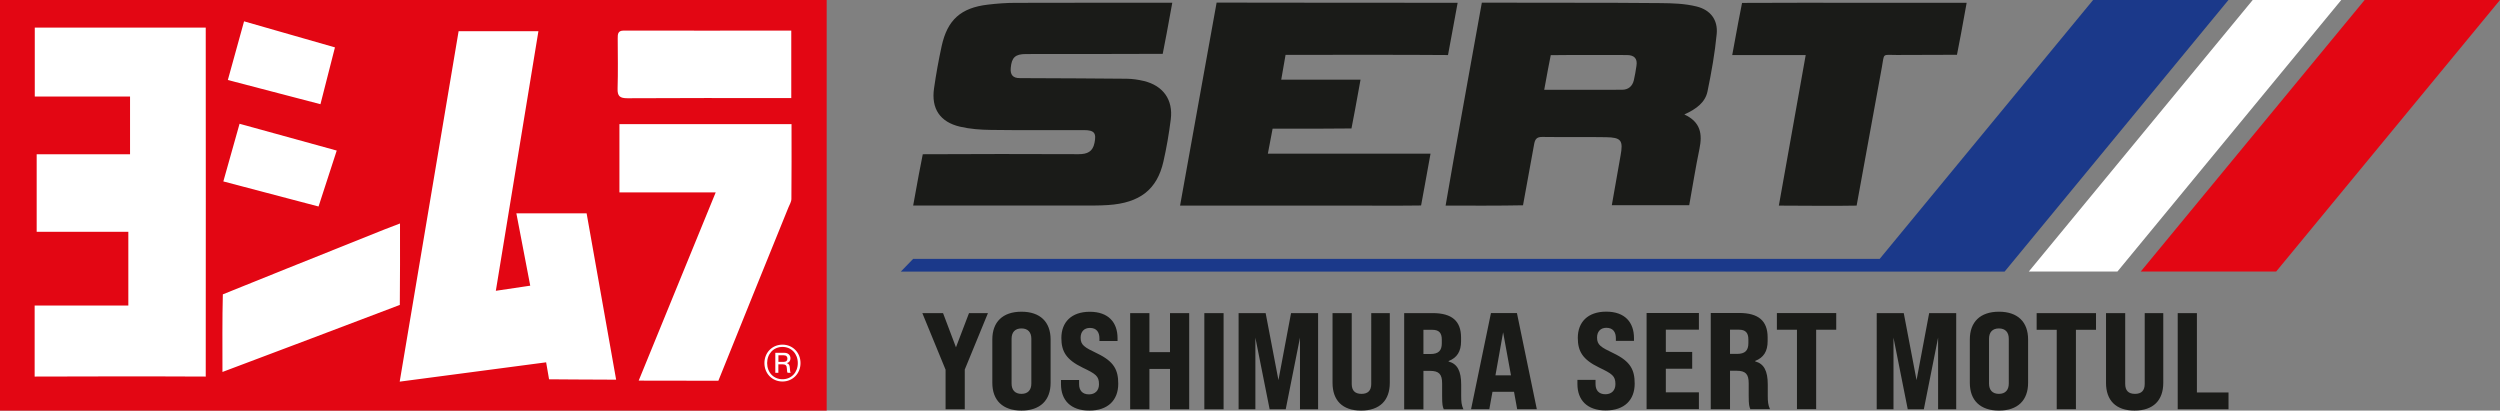 <svg xmlns="http://www.w3.org/2000/svg" id="Layer_2" viewBox="0 0 394.68 64.82"><rect x="0" y="0" width="394.68" height="64.82" fill="#808080" stroke="none"/><defs><style>.cls-1{fill:#1b398a}.cls-1,.cls-2,.cls-3,.cls-4{stroke-width:0}.cls-2{fill:#1a1b18}.cls-3{fill:#e30613}.cls-4{fill:#fff}</style></defs><g id="Desktop"><g id="Main"><g id="Layout_copy"><path d="M240.44 32.41c-3.79.08-8.24.05-12.22.05.44-2.51.83-4.85 1.25-7.19 1.42-7.87 4.38-24.46 4.47-24.85 8.99.04 19.22-.02 28.21.07 1.95.02 3.78.07 5.68.53 2.21.54 3.4 2.12 3.19 4.34-.29 3.04-.83 6.06-1.45 9.06-.36 1.75-1.76 2.79-3.66 3.65 2.6 1.2 2.86 3.11 2.39 5.41-.61 2.94-1.08 5.92-1.62 8.92h-12.22c.47-2.68.91-5.25 1.38-7.83.44-2.39.12-2.87-2.29-2.91-3.37-.06-6.73.01-10.1-.04-.91-.01-1.13.44-1.26 1.18m1.6-8.62c4.25 0 8.27.01 12.3-.01.97 0 1.63-.56 1.85-1.51.18-.74.29-1.5.41-2.26.19-1.18-.36-1.7-1.51-1.71-3.75 0-8.28-.03-12.02.02-.1.45-.73 3.74-1.03 5.46ZM144.16 32.47c.46-2.63 1.36-7.43 1.52-8.12 7.79-.04 16.82-.05 24.61-.01 1.35 0 2.22-.38 2.5-1.78.32-1.55-.02-2.01-1.65-2.02-4.91-.01-9.81.04-14.72-.03-1.62-.02-3.28-.14-4.86-.51-3.17-.74-4.57-2.86-4.1-6.07.32-2.23.72-4.45 1.2-6.65.91-4.16 3.04-6.05 7.3-6.55 1.43-.17 2.88-.28 4.32-.28 7.79-.03 24.22-.02 24.79-.02-.45 2.56-1.4 7.62-1.51 8.07-6.78.04-14.79.02-21.57.03-1.72 0-2.27.54-2.42 2.17-.11 1.1.33 1.64 1.44 1.63.58 0 1.15 0 1.73.01 5.05.03 10.1.03 15.15.09.9.01 1.83.15 2.71.36 3.04.74 4.63 2.97 4.23 6.07-.28 2.23-.66 4.46-1.16 6.65-1 4.41-3.73 6.53-8.72 6.86-1.49.1-2.98.08-4.47.08H144.15ZM202.95 8.68c-.24 1.39-.45 2.56-.68 3.9h12.52c-.44 2.49-1.35 7.37-1.43 7.7-3.17.05-7.39.03-10.56.03h-1.89c-.24 1.28-.48 2.52-.75 3.95h25.68c-.47 2.67-1.44 7.89-1.49 8.18-3.08.05-7.28.02-10.36.02H186.3c.08-.41 5.66-31.54 5.77-32.05 12.13.03 25.92.02 38.05.03-.03.1-1.3 7.17-1.52 8.25-7.46-.06-16.35-.03-23.81-.03h-1.82ZM280.83 32.46c1.43-8.01 2.82-15.78 4.24-23.77h-11.6c.48-2.71 1.49-8 1.55-8.23 5.87-.04 12.97-.02 18.84-.02H310.48c-.47 2.68-1.4 7.66-1.53 8.21-2.67 0-7.46.03-9.49.03-2.39 0-1.94-.38-2.38 2.01-1.28 6.88-3.87 21.34-3.97 21.77-3.79.08-8.29 0-12.27 0ZM149.27 58.34l-3.66-8.91h3.27l2.04 5.4 2.06-5.4h2.99l-3.66 8.91v6.27h-3.03v-6.27ZM156.66 60.44v-6.85c0-2.75 1.63-4.38 4.6-4.38s4.6 1.63 4.6 4.38v6.85c0 2.75-1.63 4.38-4.6 4.38s-4.6-1.63-4.6-4.38Zm6.16.11v-7.07c0-1.02-.54-1.63-1.56-1.63s-1.56.61-1.56 1.63v7.07c0 1.02.54 1.63 1.56 1.63s1.56-.61 1.56-1.63ZM167.5 60.66v-.67h2.86v.67c0 .93.48 1.6 1.56 1.6.95 0 1.58-.59 1.58-1.6 0-1.3-.52-1.63-2.58-2.62-2.6-1.26-3.36-2.56-3.36-4.68 0-2.47 1.56-4.14 4.49-4.14s4.38 1.67 4.38 4.18v.43h-2.86v-.41c0-.95-.43-1.65-1.5-1.65-.93 0-1.47.61-1.47 1.54 0 1.17.59 1.52 2.62 2.49 2.67 1.28 3.32 2.62 3.32 4.79 0 2.56-1.6 4.23-4.57 4.23s-4.47-1.67-4.47-4.16ZM178.42 49.43h3.04v6.16h3.25v-6.16h3.03v15.18h-3.03v-6.37h-3.25v6.37h-3.04V49.43ZM190.13 49.43h3.04v15.18h-3.04V49.43ZM195.54 49.43h4.27l2.02 10.58 1.99-10.58h4.27v15.18h-2.86v-11.3l-2.25 11.3h-2.54l-2.25-11.3v11.3h-2.65V49.43ZM210.37 60.44V49.43h3.03v11.19c0 1.04.52 1.56 1.54 1.56s1.54-.52 1.54-1.56V49.43h2.93v11.01c0 2.75-1.56 4.38-4.53 4.38s-4.51-1.63-4.51-4.38ZM221.68 49.43h4.49c3.04 0 4.49 1.24 4.49 3.86v.59c0 1.6-.63 2.6-1.97 3.12v.07c1.39.37 1.99 1.5 1.99 3.66v1.78c0 .85.04 1.45.35 2.1h-3.1c-.17-.41-.26-.63-.26-2.12v-1.97c0-1.45-.5-1.97-1.91-1.97h-1.04v6.07h-3.04V49.44Zm4.14 6.46c1.26 0 1.8-.52 1.8-1.69v-.59c0-1.06-.46-1.54-1.47-1.54h-1.43v3.82h1.11ZM239.02 61.85h-3.4l-.5 2.75h-2.88l3.14-15.18h4.1l3.14 15.18h-3.1l-.5-2.75Zm-.48-2.6-1.24-6.79-1.21 6.79h2.45ZM296.28 49.43h4.27l2.02 10.58 1.99-10.58h4.27v15.18h-2.86v-11.3l-2.25 11.3h-2.54l-2.25-11.3v11.3h-2.65V49.43ZM310.98 60.44v-6.85c0-2.75 1.63-4.38 4.6-4.38s4.6 1.63 4.6 4.38v6.85c0 2.75-1.63 4.38-4.6 4.38s-4.6-1.63-4.6-4.38Zm6.15.11v-7.07c0-1.02-.54-1.63-1.56-1.63s-1.56.61-1.56 1.63v7.07c0 1.02.54 1.63 1.56 1.63s1.56-.61 1.56-1.63ZM324.7 52.07h-3.17v-2.64h9.37v2.64h-3.17V64.6h-3.03V52.07ZM332.48 60.44V49.43h3.03v11.19c0 1.04.52 1.56 1.54 1.56s1.54-.52 1.54-1.56V49.43h2.93v11.01c0 2.75-1.56 4.38-4.53 4.38s-4.51-1.63-4.51-4.38ZM343.79 49.43h3.04v12.53h4.99v2.65h-8.02V49.43ZM249.03 60.64v-.67h2.86v.67c0 .93.48 1.6 1.56 1.6.95 0 1.58-.59 1.58-1.6 0-1.3-.52-1.63-2.58-2.62-2.6-1.26-3.36-2.56-3.36-4.68 0-2.47 1.56-4.14 4.49-4.14s4.38 1.67 4.38 4.18v.43h-2.86v-.41c0-.95-.43-1.65-1.5-1.65-.93 0-1.47.61-1.47 1.54 0 1.17.59 1.52 2.62 2.49 2.67 1.28 3.32 2.62 3.32 4.79 0 2.56-1.6 4.23-4.57 4.23s-4.47-1.67-4.47-4.16ZM259.95 49.41h8.26v2.64h-5.22v3.51h4.16v2.65h-4.16v3.73h5.22v2.65h-8.26V49.41ZM270.08 49.41h4.49c3.04 0 4.49 1.24 4.49 3.86v.59c0 1.6-.63 2.6-1.97 3.12v.07c1.39.37 1.99 1.5 1.99 3.66v1.78c0 .85.04 1.45.35 2.1h-3.1c-.17-.41-.26-.63-.26-2.12V60.5c0-1.45-.5-1.97-1.91-1.97h-1.04v6.07h-3.04V49.42Zm4.14 6.46c1.26 0 1.8-.52 1.8-1.69v-.59c0-1.06-.46-1.54-1.47-1.54h-1.43v3.82h1.11ZM283.69 52.06h-3.17v-2.64h9.37v2.64h-3.17v12.53h-3.03V52.06Z" class="cls-2"/><path d="M0 0h130.51v64.82H0z" class="cls-3"/><path d="M5.79 24.35h14.74v-9.11H5.49V4.36h26.99c.03.46 0 53.32 0 55.09-8.22-.06-26.58 0-27.01 0V48.23h14.79V36.59H5.79V24.35ZM78.27 45.91c1.93-.29 3.57-.53 5.44-.81-.74-3.85-1.45-7.58-2.19-11.42h11.09c1.54 8.67 3.08 17.37 4.66 26.26-3.44 0-10.24-.06-10.59-.06l-.46-2.68c-7.7 1.02-15.33 2.02-23.12 3.05 3.13-18.59 6.21-36.91 9.3-55.32H85c-2.23 13.62-4.46 27.15-6.72 40.97ZM97.79 30.38V19.6h27.17c0 3.96.02 7.88-.02 11.8 0 .45-.29.91-.47 1.35-3.5 8.67-7.59 18.68-11.06 27.36-1 0-11.84-.02-12.58-.02 4.03-9.9 8.09-19.73 12.16-29.72H97.78ZM35.12 58.72c0-3.85-.04-8.52.06-12.25.58-.24 17.43-7.03 25.55-10.26.75-.3 1.5-.58 2.42-.93 0 4.21.02 8.84-.03 12.86-.25.12-27.58 10.44-27.99 10.58ZM124.92 4.83v10.65h-1.45c-8.13 0-16.27-.02-24.4.03-1.18 0-1.61-.3-1.57-1.52.08-2.64.03-5.28.02-7.92 0-.66 0-1.24.94-1.24 8.75.02 17.51 0 26.45 0ZM35.26 28.64c.86-3.07 1.68-5.96 2.56-9.1 5.1 1.41 10.14 2.8 15.34 4.23-.98 3.02-1.9 5.86-2.87 8.83-5.02-1.32-9.92-2.61-15.04-3.96ZM38.54 3.37c4.85 1.39 9.5 2.72 14.34 4.11-.76 2.98-1.5 5.87-2.29 8.97-4.88-1.28-9.67-2.53-14.62-3.82.86-3.12 1.69-6.1 2.56-9.26ZM120.68 57.32c0-1.67 1.25-2.91 2.85-2.91s2.85 1.24 2.85 2.91-1.25 2.91-2.85 2.91-2.85-1.23-2.85-2.91Zm5.27 0c0-1.47-1.01-2.55-2.42-2.55s-2.42 1.08-2.42 2.55 1.01 2.55 2.42 2.55 2.42-1.07 2.42-2.55Zm-3.54-1.62h1.42c.58 0 .96.35.96.87 0 .37-.18.65-.58.76.31.1.46.3.48.72.05.47.05.73.13.78v.02h-.47c-.08-.04-.11-.31-.13-.72-.01-.42-.21-.61-.64-.61h-.7v1.34h-.48v-3.15Zm.48 1.43h.83c.39 0 .59-.19.59-.51s-.18-.53-.58-.53h-.84v1.04Z" class="cls-4"/><path d="m351.81 0-35.34 42.88H142.21l1.95-2.01h152.59L330.44 0h21.37z" class="cls-1"/><path d="M334.28 42.87h-13.99L355.64 0h13.98l-35.34 42.87z" class="cls-4"/><path d="M359.34 42.87h-21.38L373.31 0h21.37l-35.34 42.87z" class="cls-3"/></g></g></g></svg>